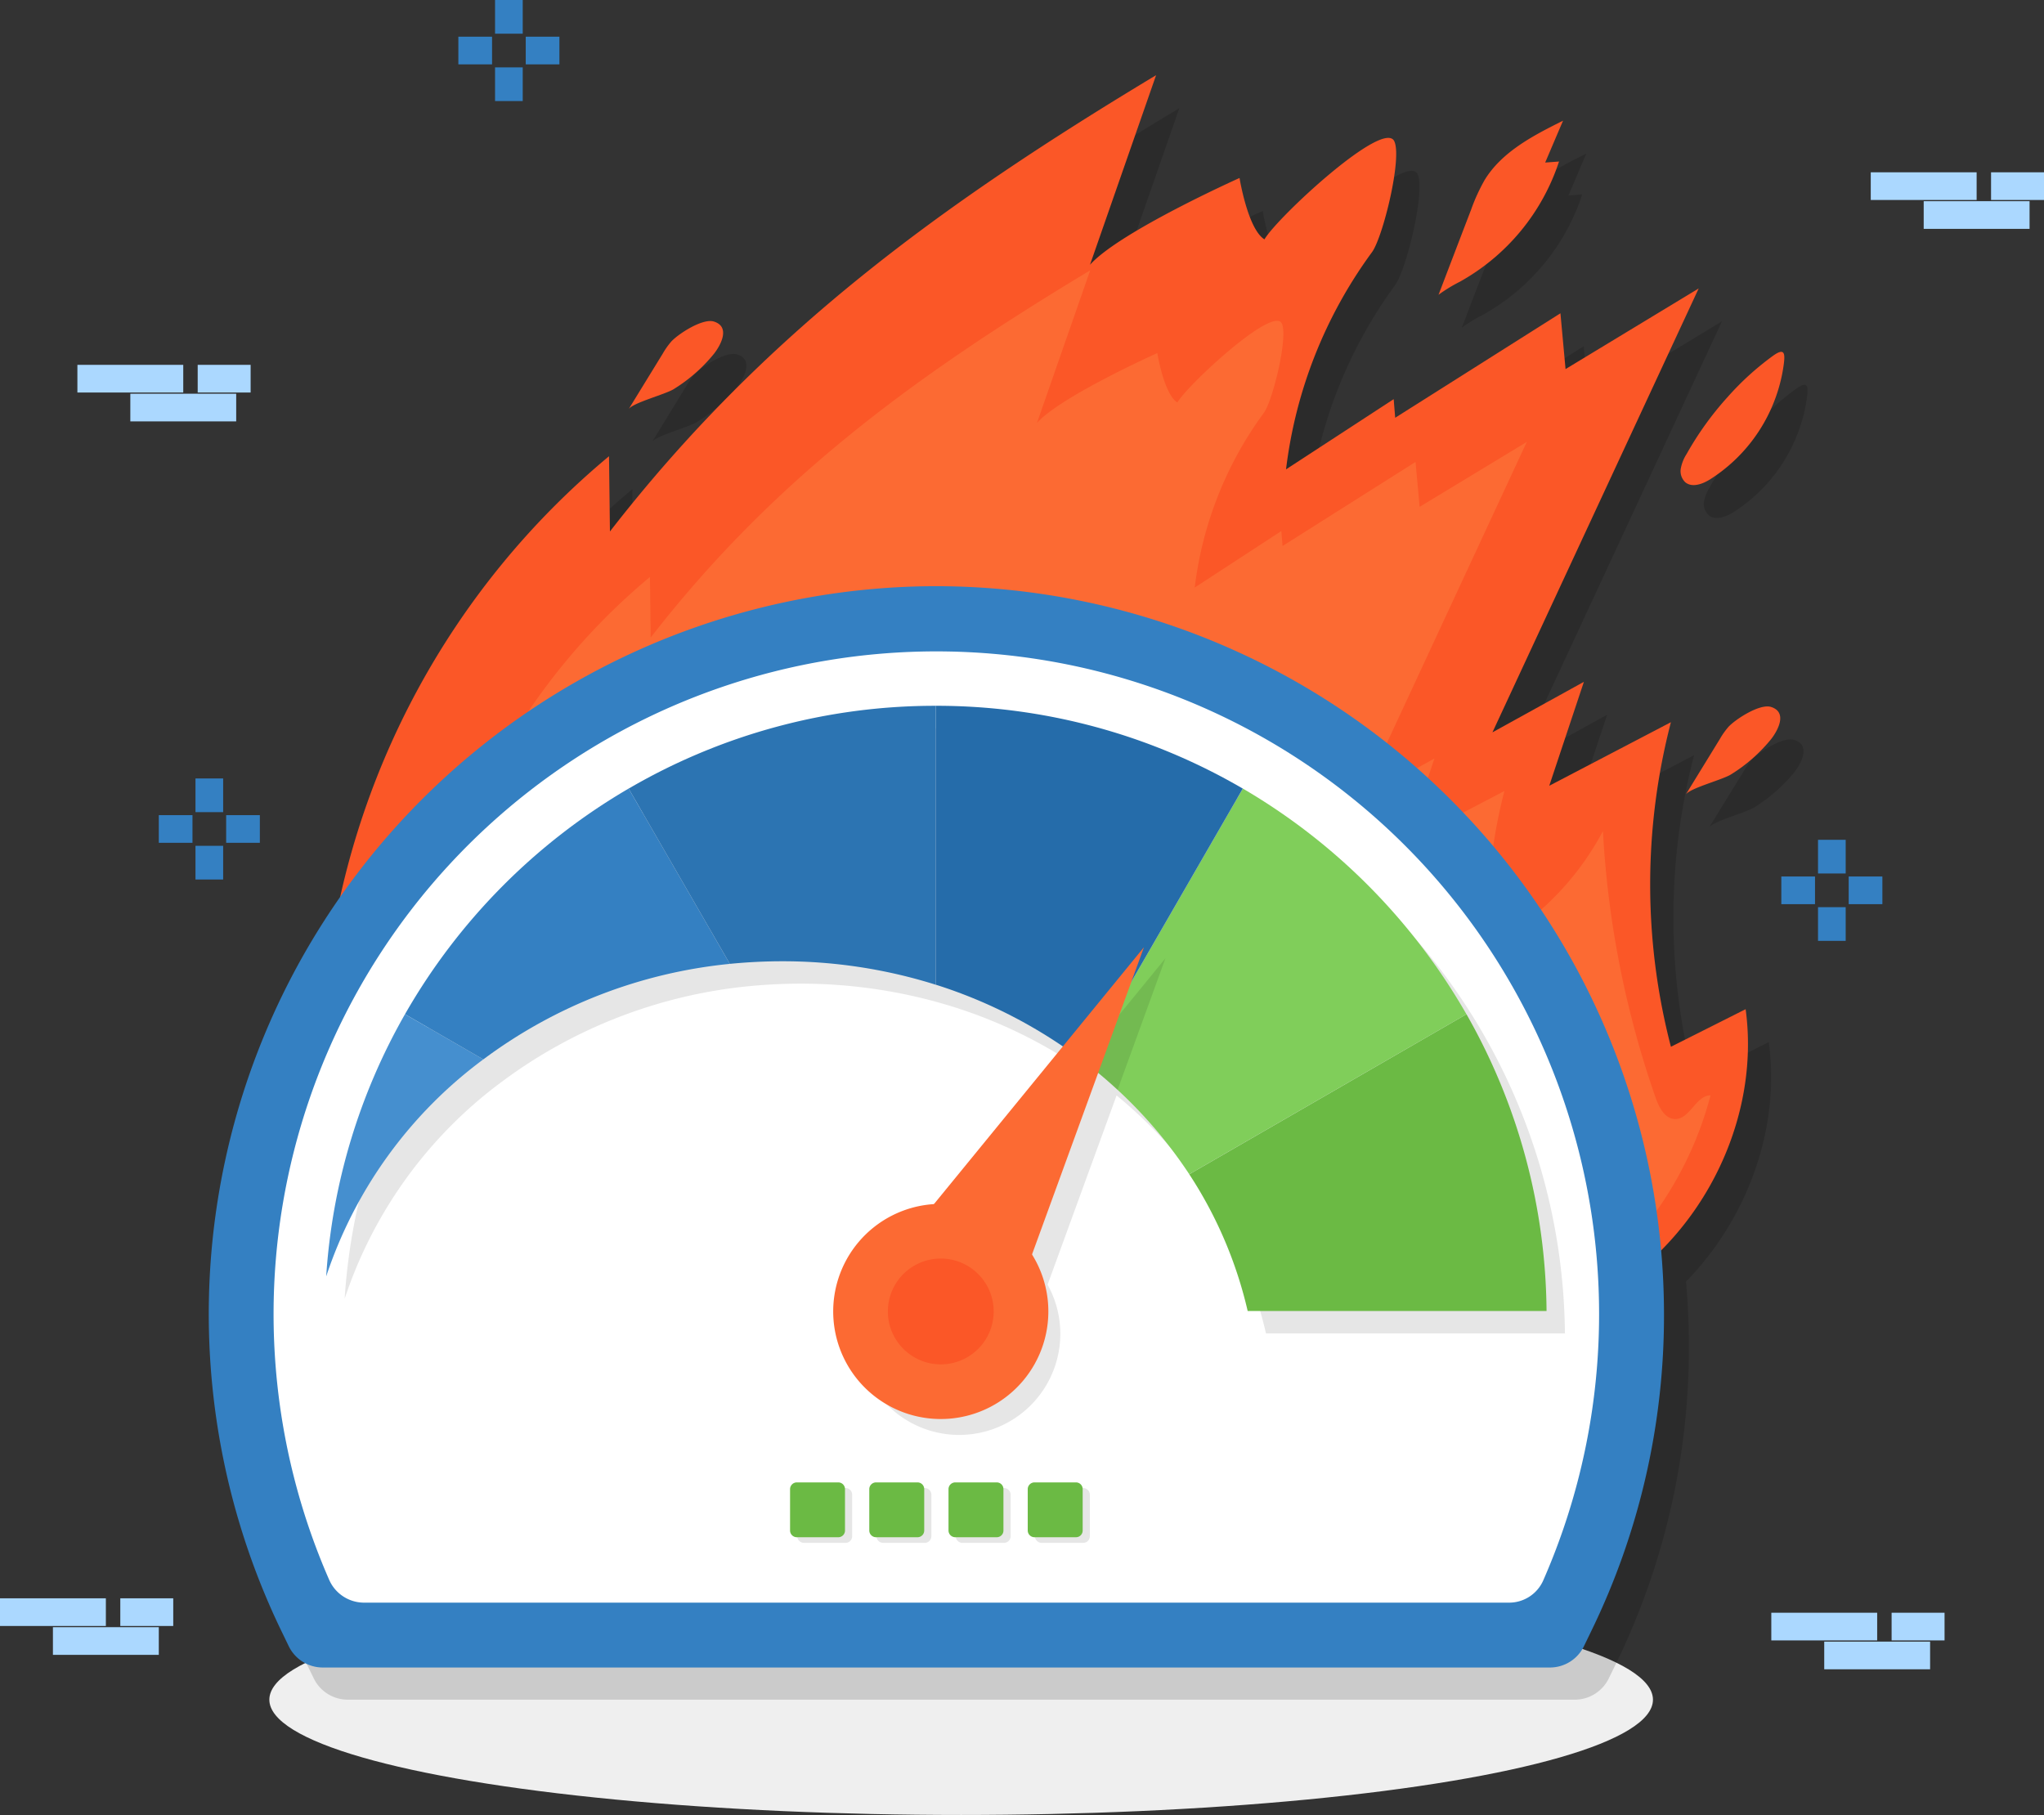 <svg xmlns="http://www.w3.org/2000/svg" xmlns:xlink="http://www.w3.org/1999/xlink" width="221.593" height="196.772" viewBox="0 0 221.593 196.772">
  <rect x="0" y="0" width="221.593" height="196.772" fill="#333333" stroke="none"/>
  <defs>
    <clipPath id="clip-path">
      <rect id="Rectangle_1612" data-name="Rectangle 1612" width="125.282" height="39.51" fill="none"/>
    </clipPath>
    <clipPath id="clip-path-2">
      <rect id="Rectangle_1613" data-name="Rectangle 1613" width="10.245" height="9.563" fill="none"/>
    </clipPath>
    <clipPath id="clip-path-3">
      <rect id="Rectangle_1614" data-name="Rectangle 1614" width="166.676" height="172.549" fill="none"/>
    </clipPath>
    <clipPath id="clip-path-4">
      <rect id="Rectangle_1615" data-name="Rectangle 1615" width="31.722" height="5.944" fill="none"/>
    </clipPath>
    <clipPath id="clip-path-5">
      <rect id="Rectangle_1616" data-name="Rectangle 1616" width="132.291" height="76.635" fill="none"/>
    </clipPath>
    <clipPath id="clip-path-6">
      <rect id="Rectangle_1617" data-name="Rectangle 1617" width="8.731" height="14.257" fill="none"/>
    </clipPath>
  </defs>
  <g id="Group_2987" data-name="Group 2987" transform="translate(-1408.878 -3673.728)">
    <ellipse id="Ellipse_100" data-name="Ellipse 100" cx="75" cy="12.5" rx="75" ry="12.5" transform="translate(1438.078 3845.5)" fill="#efefef"/>
    <g id="Group_2986" data-name="Group 2986" transform="translate(-218.802 -4.364)">
      <g id="Group_2970" data-name="Group 2970" transform="translate(1698.358 3694.74)" opacity="0.15">
        <g id="Group_2969" data-name="Group 2969">
          <g id="Group_2968" data-name="Group 2968" clip-path="url(#clip-path)">
            <path id="Path_3297" data-name="Path 3297" d="M349.286,229.32c1.226-2,2.463-4.013,3.689-6.025a8.5,8.5,0,0,1,.925-1.3c.775-.844,3.411-2.567,4.637-2.174,1.8.566.74,2.544.012,3.481a17.338,17.338,0,0,1-4.371,3.839c-.89.567-4.475,1.492-4.892,2.174" transform="translate(-349.286 -198.039)"/>
            <path id="Path_3298" data-name="Path 3298" d="M989.858,79.27a16.282,16.282,0,0,0-2.313,1.41c.023-.069.046-.127.069-.185q1.735-4.527,3.469-9.043a20.314,20.314,0,0,1,1.469-3.226c1.873-3.064,5.273-4.822,8.5-6.43-.648,1.515-1.284,3.019-1.943,4.545.509-.034,1.006-.081,1.5-.116A23.233,23.233,0,0,1,989.858,79.27" transform="translate(-899.75 -61.797)"/>
            <path id="Path_3299" data-name="Path 3299" d="M1189.532,245.313a16.124,16.124,0,0,1-.659,2.96,17.6,17.6,0,0,1-7.332,9.564c-.833.509-1.966.937-2.694.3a1.667,1.667,0,0,1-.486-1.492,4.553,4.553,0,0,1,.613-1.515,33.246,33.246,0,0,1,4.464-6.221,30.793,30.793,0,0,1,4.938-4.487c1.168-.821,1.318-.358,1.156.891" transform="translate(-1064.304 -218.946)"/>
          </g>
        </g>
      </g>
      <g id="Group_2973" data-name="Group 2973" transform="translate(1812.964 3758.252)" opacity="0.15">
        <g id="Group_2972" data-name="Group 2972">
          <g id="Group_2971" data-name="Group 2971" clip-path="url(#clip-path-2)">
            <path id="Path_3300" data-name="Path 3300" d="M1191.725,527.06a17.556,17.556,0,0,1-4.371,3.84c-.89.566-4.464,1.492-4.891,2.185q1.839-3.018,3.7-6.025a8.721,8.721,0,0,1,.9-1.307c.775-.844,3.435-2.567,4.649-2.174,1.8.566.74,2.544.011,3.481" transform="translate(-1182.462 -523.521)"/>
          </g>
        </g>
      </g>
      <g id="Group_2976" data-name="Group 2976" transform="translate(1653.02 3689.815)" opacity="0.15">
        <g id="Group_2975" data-name="Group 2975">
          <g id="Group_2974" data-name="Group 2974" clip-path="url(#clip-path-3)">
            <path id="Path_3301" data-name="Path 3301" d="M177.136,153.221q.312,3.452.312,6.973a78.1,78.1,0,0,1-7.875,34.38l-.81,1.654a4.1,4.1,0,0,1-3.677,2.313H32.041a4.1,4.1,0,0,1-3.678-2.313l-.81-1.654a78.9,78.9,0,0,1,6.118-79.18A86.71,86.71,0,0,1,62.905,67.3c.035,2.718.069,5.447.1,8.164,16.7-21.533,35.849-35.421,59.2-49.471-2.9,8.349-4.256,12.2-7.158,20.561,3.18-3.585,16.2-9.413,16.2-9.413s.9,5.527,2.706,6.649c1.365-2.348,12.929-13.091,14.085-10.639.867,1.85-1.226,10.338-2.417,12a50.056,50.056,0,0,0-9.332,23.568q5.846-3.8,11.68-7.609c.046.671.1,1.342.162,2.012,5.956-3.77,11.946-7.54,17.913-11.321.173,2.012.37,4.036.543,6.048,4.822-2.914,9.621-5.828,14.444-8.743q-11.171,24.059-22.354,48.13c3.284-1.827,6.6-3.655,9.911-5.482-1.249,3.758-2.521,7.517-3.758,11.275,4.394-2.3,8.8-4.6,13.183-6.892a70.032,70.032,0,0,0,0,35.19c2.706-1.365,5.4-2.718,8.095-4.082,1.284,9.425-2.359,19.208-8.974,25.973" transform="translate(-19.69 -25.992)"/>
          </g>
        </g>
      </g>
      <path id="Path_3302" data-name="Path 3302" d="M92.568,98.176a86.562,86.562,0,0,1,30.659-56.863q.051,4.079.1,8.158C140.041,27.942,159.188,14.053,182.538,0L175.37,20.56c3.186-3.579,16.214-9.414,16.214-9.414s.891,5.536,2.7,6.656c1.36-2.351,12.921-13.1,14.077-10.637.868,1.844-1.222,10.337-2.4,12a49.907,49.907,0,0,0-9.337,23.572l11.67-7.611.164,2.017,17.914-11.326q.277,3.025.554,6.05l14.434-8.744L219,71.25l9.915-5.478L225.16,77.041l13.19-6.892a69.936,69.936,0,0,0,0,35.189l8.1-4.075c1.8,13.275-6.154,27.276-18.48,32.523Z" transform="translate(1570.477 3686.241)" fill="#fb5727"/>
      <path id="Path_3303" data-name="Path 3303" d="M984.942,595.692a104.68,104.68,0,0,0,5.72,28.943c.371,1.06,1.026,2.309,2.148,2.29,1.58-.027,2.215-2.557,3.8-2.57a38.636,38.636,0,0,1-28.048,27.672c-2.8-7.115-1.789-15.11-.362-22.623,1.07-5.632,2.211-11.3,3.513-16.88,1.005-4.312,4.229-6.088,7.275-8.982a30.383,30.383,0,0,0,5.96-7.85" transform="translate(816.515 3172.488)" fill="#fc6a33"/>
      <path id="Path_3304" data-name="Path 3304" d="M168.373,232.835a69.654,69.654,0,0,1,24.67-45.756q.041,3.282.083,6.564c13.447-17.324,28.855-28.5,47.644-39.81L235,170.379c2.564-2.88,13.047-7.575,13.047-7.575s.717,4.455,2.174,5.356c1.095-1.892,10.4-10.537,11.327-8.56.7,1.484-.983,8.318-1.931,9.655a40.159,40.159,0,0,0-7.514,18.968l9.39-6.125q.066.811.132,1.623l14.415-9.114.446,4.868,11.614-7.036-17.993,38.729,7.979-4.408-3.022,9.068,10.614-5.546a56.277,56.277,0,0,0,0,28.316l6.52-3.28a25.549,25.549,0,0,1-14.871,26.171Z" transform="translate(1505.099 3553.567)" fill="#fc6a33"/>
      <path id="Path_3305" data-name="Path 3305" d="M1160.641,229.184a4.472,4.472,0,0,0-.6,1.515,1.661,1.661,0,0,0,.476,1.5c.739.629,1.871.207,2.695-.305a17.553,17.553,0,0,0,7.34-9.563,17.144,17.144,0,0,0,.656-2.958c.163-1.256.008-1.71-1.151-.893a30.579,30.579,0,0,0-4.945,4.49,33.979,33.979,0,0,0-4.467,6.216" transform="translate(649.859 3498.169)" fill="#fb5727"/>
      <path id="Path_3306" data-name="Path 3306" d="M969.22,54.747v0a16.324,16.324,0,0,1,2.306-1.411A23.2,23.2,0,0,0,982.284,40.3l-1.5.11c.65-1.521,1.288-3.03,1.938-4.539-3.226,1.607-6.624,3.361-8.5,6.428a20.177,20.177,0,0,0-1.472,3.226q-1.73,4.508-3.459,9.04l-.074.184" transform="translate(814.412 3655.304)" fill="#fb5727"/>
      <path id="Path_3307" data-name="Path 3307" d="M1168.686,499.8a8.272,8.272,0,0,0-.917,1.3l-3.7,6.027c.424-.692,4.01-1.618,4.9-2.184a17.381,17.381,0,0,0,4.365-3.84c.728-.933,1.793-2.906-.013-3.479-1.219-.387-3.864,1.334-4.638,2.177" transform="translate(646.363 3257.113)" fill="#fb5727"/>
      <path id="Path_3308" data-name="Path 3308" d="M335.535,196.036a8.287,8.287,0,0,0-.917,1.3l-3.7,6.027c.424-.692,4.011-1.618,4.9-2.184a17.379,17.379,0,0,0,4.365-3.84c.728-.933,1.793-2.906-.013-3.479-1.219-.387-3.865,1.334-4.638,2.177" transform="translate(1364.911 3519.094)" fill="#fb5727"/>
      <path id="Path_3309" data-name="Path 3309" d="M12.357,520a4.1,4.1,0,0,1-3.685-2.309l-.8-1.654a78.915,78.915,0,0,1,70.974-113.27,78.989,78.989,0,0,1,78.918,78.881,78.124,78.124,0,0,1-7.879,34.39l-.8,1.653A4.1,4.1,0,0,1,145.4,520Z" transform="translate(1650.312 3338.876)" fill="#3480c2"/>
      <path id="Path_3310" data-name="Path 3310" d="M185.019,557.045a4.047,4.047,0,0,0,3.717-2.375,71.851,71.851,0,1,0-131.615-.125,4.133,4.133,0,0,0,3.776,2.5Z" transform="translate(1606.234 3294.799)" fill="#fff"/>
      <g id="Group_2979" data-name="Group 2979" transform="translate(1714.11 3839.417)" opacity="0.1">
        <g id="Group_2978" data-name="Group 2978">
          <g id="Group_2977" data-name="Group 2977" clip-path="url(#clip-path-4)">
            <path id="Path_3311" data-name="Path 3311" d="M469.765,1114.306v4.487a.725.725,0,0,1-.729.729h-4.487a.735.735,0,0,1-.74-.729v-4.487a.736.736,0,0,1,.74-.729h4.487a.726.726,0,0,1,.729.729" transform="translate(-463.809 -1113.577)"/>
            <path id="Path_3312" data-name="Path 3312" d="M532.2,1114.306v4.487a.725.725,0,0,1-.729.729h-4.487a.735.735,0,0,1-.74-.729v-4.487a.736.736,0,0,1,.74-.729h4.487a.726.726,0,0,1,.729.729" transform="translate(-517.659 -1113.577)"/>
            <path id="Path_3313" data-name="Path 3313" d="M594.644,1114.306v4.487a.725.725,0,0,1-.729.729h-4.487a.735.735,0,0,1-.74-.729v-4.487a.736.736,0,0,1,.74-.729h4.487a.726.726,0,0,1,.729.729" transform="translate(-571.51 -1113.577)"/>
            <path id="Path_3314" data-name="Path 3314" d="M657.083,1114.306v4.487a.725.725,0,0,1-.729.729h-4.487a.735.735,0,0,1-.74-.729v-4.487a.736.736,0,0,1,.74-.729h4.487a.726.726,0,0,1,.729.729" transform="translate(-625.361 -1113.577)"/>
          </g>
        </g>
      </g>
      <g id="Group_2982" data-name="Group 2982" transform="translate(1665.044 3757.038)" opacity="0.1">
        <g id="Group_2981" data-name="Group 2981">
          <g id="Group_2980" data-name="Group 2980" clip-path="url(#clip-path-5)">
            <path id="Path_3315" data-name="Path 3315" d="M239.391,580.314H206.983a45.652,45.652,0,0,0-6.327-14.819,48.5,48.5,0,0,0-9.87-10.981l-7.48,20.514a10.964,10.964,0,1,1-10.939-5.554l14.58-17.828a52.126,52.126,0,0,0-13.765-6.707,55.426,55.426,0,0,0-16.647-2.545c-1.926,0-3.81.1-5.68.281a53.544,53.544,0,0,0-26.728,10.362A48.063,48.063,0,0,0,107.1,576.56a65.681,65.681,0,0,1,8.534-28.415,66.469,66.469,0,0,1,24.254-24.464,66.155,66.155,0,0,1,66.574,0,66.192,66.192,0,0,1,32.929,56.634" transform="translate(-107.1 -514.696)"/>
          </g>
        </g>
      </g>
      <path id="Path_3316" data-name="Path 3316" d="M811.5,772.316H779.1a45.831,45.831,0,0,0-6.33-14.82l30.05-17.352a65.891,65.891,0,0,1,8.682,32.172" transform="translate(983.842 3047.906)" fill="#6bba44"/>
      <path id="Path_3317" data-name="Path 3317" d="M731.868,586.752,701.821,604.1a49.677,49.677,0,0,0-7.775-9.153c-1.125-1.04-2.306-2.039-3.543-2.981l1.167-2.024,15.958-27.656a66.747,66.747,0,0,1,24.24,24.465" transform="translate(1054.79 3201.298)" fill="#80ce5a"/>
      <g id="Group_2985" data-name="Group 2985" transform="translate(1745.293 3781.989)" opacity="0.1">
        <g id="Group_2984" data-name="Group 2984">
          <g id="Group_2983" data-name="Group 2983" clip-path="url(#clip-path-6)">
            <path id="Path_3318" data-name="Path 3318" d="M699.233,696.087l-5.188,14.257c-1.125-1.04-2.306-2.039-3.543-2.981l1.167-2.024Z" transform="translate(-690.502 -696.087)"/>
          </g>
        </g>
      </g>
      <path id="Path_3319" data-name="Path 3319" d="M109.6,745.04a48.087,48.087,0,0,0-17.033,23.529,65.876,65.876,0,0,1,8.542-28.426Z" transform="translate(1570.476 3047.906)" fill="#458fcf"/>
      <path id="Path_3320" data-name="Path 3320" d="M189.882,581.31a53.479,53.479,0,0,0-26.725,10.357l-8.491-4.9a66.594,66.594,0,0,1,24.245-24.462Z" transform="translate(1516.921 3201.28)" fill="#3480c2"/>
      <path id="Path_3321" data-name="Path 3321" d="M364.219,497.049v30.242a55.235,55.235,0,0,0-16.649-2.545c-1.918,0-3.811.1-5.677.281l-10.971-19a65.885,65.885,0,0,1,33.3-8.977" transform="translate(1364.911 3257.562)" fill="#2c74b2"/>
      <path id="Path_3322" data-name="Path 3322" d="M606.276,506.026,589.154,535.7a52.738,52.738,0,0,0-16.163-8.414V497.049a65.873,65.873,0,0,1,33.285,8.977" transform="translate(1156.138 3257.562)" fill="#256caa"/>
      <path id="Path_3323" data-name="Path 3323" d="M545.777,728.393h0a6.766,6.766,0,0,1-1.892-10.163l25.254-30.893L555.48,724.829a6.766,6.766,0,0,1-9.7,3.564" transform="translate(1182.558 3093.448)" fill="#fc6a33"/>
      <path id="Path_3324" data-name="Path 3324" d="M512.681,908.856a11.662,11.662,0,1,1-1.314-16.44,11.662,11.662,0,0,1,1.314,16.44" transform="translate(1225.867 2918.981)" fill="#fc6a33"/>
      <path id="Path_3325" data-name="Path 3325" d="M545.329,942.171a5.736,5.736,0,1,1-.646-8.086,5.736,5.736,0,0,1,.646,8.086" transform="translate(1188.708 2881.823)" fill="#fb5727"/>
      <path id="Path_3326" data-name="Path 3326" d="M464.106,1109.878v4.487a.725.725,0,0,1-.728.729H458.89a.735.735,0,0,1-.74-.729v-4.487a.736.736,0,0,1,.74-.729h4.487a.726.726,0,0,1,.728.729" transform="translate(1255.182 2729.658)" fill="#6bba44"/>
      <path id="Path_3327" data-name="Path 3327" d="M526.545,1109.878v4.487a.725.725,0,0,1-.729.729h-4.487a.735.735,0,0,1-.74-.729v-4.487a.736.736,0,0,1,.74-.729h4.487a.726.726,0,0,1,.729.729" transform="translate(1201.331 2729.658)" fill="#6bba44"/>
      <path id="Path_3328" data-name="Path 3328" d="M588.984,1109.878v4.487a.725.725,0,0,1-.729.729h-4.487a.735.735,0,0,1-.74-.729v-4.487a.736.736,0,0,1,.74-.729h4.487a.726.726,0,0,1,.729.729" transform="translate(1147.481 2729.658)" fill="#6bba44"/>
      <path id="Path_3329" data-name="Path 3329" d="M651.424,1109.878v4.487a.725.725,0,0,1-.729.729h-4.487a.735.735,0,0,1-.74-.729v-4.487a.736.736,0,0,1,.74-.729h4.487a.726.726,0,0,1,.729.729" transform="translate(1093.63 2729.658)" fill="#6bba44"/>
    </g>
    <g id="Group_3055" data-name="Group 3055" transform="translate(1486 3653.875)">
      <g id="Group_3049" data-name="Group 3049" transform="translate(-81.06 17.125)">
        <line id="Line_91" data-name="Line 91" y2="3.652" transform="translate(26.631 87.125)" fill="none" stroke="#3480c2" stroke-width="3"/>
        <line id="Line_92" data-name="Line 92" y1="3.652" transform="translate(26.631 94.428)" fill="none" stroke="#3480c2" stroke-width="3"/>
        <line id="Line_93" data-name="Line 93" x1="3.652" transform="translate(28.457 92.602)" fill="none" stroke="#3480c2" stroke-width="3"/>
        <line id="Line_94" data-name="Line 94" x2="3.652" transform="translate(21.153 92.602)" fill="none" stroke="#3480c2" stroke-width="3"/>
      </g>
      <g id="Group_3050" data-name="Group 3050" transform="translate(-71.06 20.125)">
        <line id="Line_99" data-name="Line 99" y2="3.652" transform="translate(192.532 90.776)" fill="none" stroke="#3480c2" stroke-width="3"/>
        <line id="Line_100" data-name="Line 100" y1="3.652" transform="translate(192.532 98.08)" fill="none" stroke="#3480c2" stroke-width="3"/>
        <line id="Line_101" data-name="Line 101" x1="3.652" transform="translate(194.357 96.254)" fill="none" stroke="#3480c2" stroke-width="3"/>
        <line id="Line_102" data-name="Line 102" x2="3.652" transform="translate(187.054 96.254)" fill="none" stroke="#3480c2" stroke-width="3"/>
      </g>
      <g id="Group_3051" data-name="Group 3051" transform="translate(-72.06 -141.875)">
        <line id="Line_103" data-name="Line 103" y2="3.652" transform="translate(50.107 161.728)" fill="none" stroke="#3480c2" stroke-width="3"/>
        <line id="Line_104" data-name="Line 104" y1="3.652" transform="translate(50.107 169.032)" fill="none" stroke="#3480c2" stroke-width="3"/>
        <line id="Line_105" data-name="Line 105" x1="3.652" transform="translate(51.934 167.206)" fill="none" stroke="#3480c2" stroke-width="3"/>
        <line id="Line_106" data-name="Line 106" x2="3.652" transform="translate(44.63 167.206)" fill="none" stroke="#3480c2" stroke-width="3"/>
      </g>
      <line id="Line_121" data-name="Line 121" x2="11.477" transform="translate(-77.122 194.634)" fill="none" stroke="#abd8ff" stroke-width="3"/>
      <line id="Line_122" data-name="Line 122" x2="5.739" transform="translate(-64.08 194.634)" fill="none" stroke="#abd8ff" stroke-width="3"/>
      <line id="Line_123" data-name="Line 123" x2="11.477" transform="translate(-71.384 197.765)" fill="none" stroke="#abd8ff" stroke-width="3"/>
      <line id="Line_124" data-name="Line 124" x2="11.477" transform="translate(125.69 40.034)" fill="none" stroke="#abd8ff" stroke-width="3"/>
      <line id="Line_125" data-name="Line 125" x2="5.739" transform="translate(138.732 40.034)" fill="none" stroke="#abd8ff" stroke-width="3"/>
      <line id="Line_126" data-name="Line 126" x2="11.477" transform="translate(131.429 43.165)" fill="none" stroke="#abd8ff" stroke-width="3"/>
      <line id="Line_127" data-name="Line 127" x2="11.477" transform="translate(114.908 196.199)" fill="none" stroke="#abd8ff" stroke-width="3"/>
      <line id="Line_128" data-name="Line 128" x2="5.739" transform="translate(127.95 196.199)" fill="none" stroke="#abd8ff" stroke-width="3"/>
      <line id="Line_129" data-name="Line 129" x2="11.477" transform="translate(120.646 199.33)" fill="none" stroke="#abd8ff" stroke-width="3"/>
      <g id="Group_3052" data-name="Group 3052" transform="translate(-82.06 60.125)">
        <g id="Group_2960" data-name="Group 2960">
          <line id="Line_116" data-name="Line 116" x2="11.477" transform="translate(13.328 0.783)" fill="none" stroke="#abd8ff" stroke-width="3"/>
        </g>
      </g>
      <g id="Group_3053" data-name="Group 3053" transform="translate(-82.06 60.125)">
        <g id="Group_2957" data-name="Group 2957">
          <line id="Line_117" data-name="Line 117" x2="5.739" transform="translate(26.37 0.783)" fill="none" stroke="#abd8ff" stroke-width="3"/>
        </g>
      </g>
      <line id="Line_130" data-name="Line 130" x2="11.477" transform="translate(-62.993 64.038)" fill="none" stroke="#abd8ff" stroke-width="3"/>
    </g>
  </g>
</svg>
